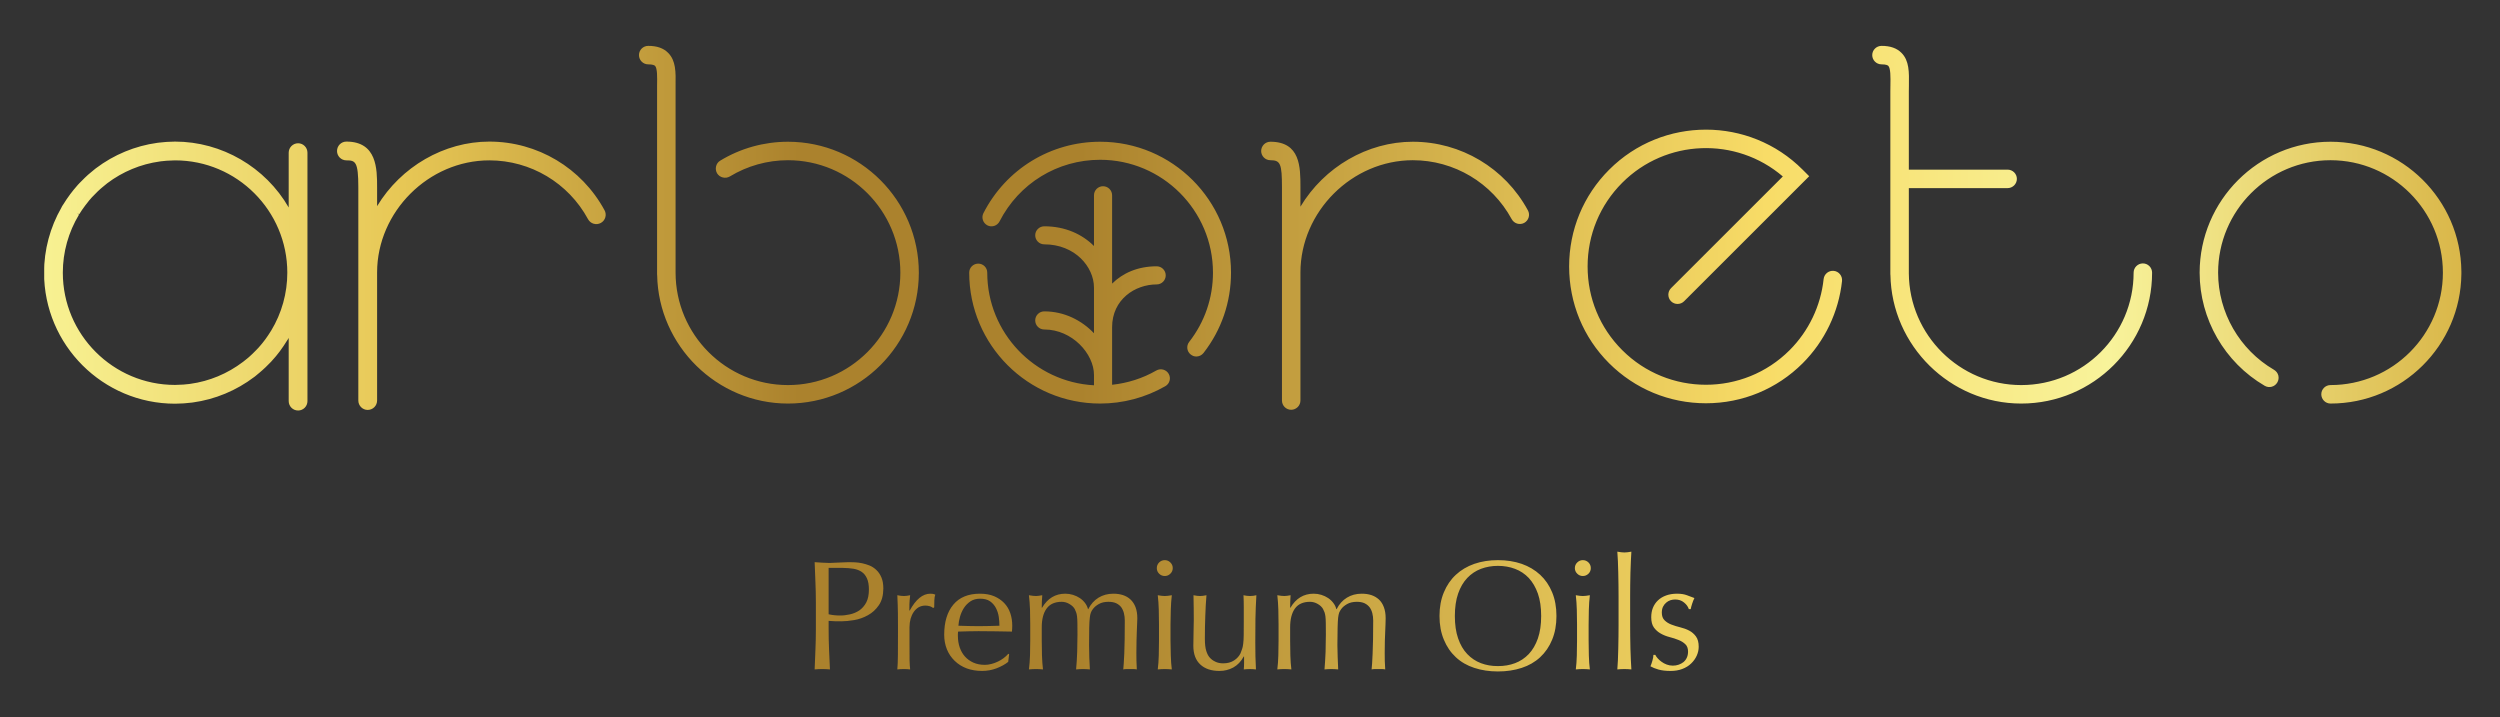 <svg version="1.2" xmlns="http://www.w3.org/2000/svg" viewBox="0 0 345 99" width="345" height="99">
	<rect x="0" y="0" width="345" height="99" fill="#333333" stroke="none"/>
	<title>Logo</title>
	<defs>
		<clipPath clipPathUnits="userSpaceOnUse" id="cp1">
			<path d="m161.71 82.14q-0.11 0.93-0.14 2-0.03 1.06-0.04 2.03v2.24q0.01 0.97 0.04 2.04 0.03 1.07 0.14 1.93-0.5-0.05-0.97-0.05-0.48 0-0.97 0.05 0.11-0.86 0.14-1.93 0.03-1.07 0.03-2.04v-2.24q0-0.97-0.03-2.03-0.03-1.07-0.14-2 0.6 0.11 0.97 0.11 0.36 0 0.97-0.11zm11.67 0q-0.1 1.68-0.13 3.25-0.02 1.56-0.02 3.3 0 0.97 0.02 1.9 0.03 0.93 0.07 1.79-0.43-0.05-0.84-0.05-0.41 0-0.84 0.05 0.02-0.2 0.03-0.41 0.01-0.22 0.01-0.45v-0.93h-0.04q-0.56 1.03-1.44 1.52-0.89 0.48-1.92 0.48-1.68 0-2.64-0.89-0.96-0.89-0.96-2.58 0-1.14 0.03-1.95 0.03-0.8 0.03-1.6 0-0.75-0.01-1.64-0.01-0.88-0.03-1.79 0.54 0.11 0.91 0.11 0.34 0 0.88-0.11-0.11 1.3-0.16 2.84-0.06 1.54-0.06 3.15 0 1.12 0.2 1.72 0.19 0.59 0.47 0.89 0.3 0.35 0.77 0.57 0.46 0.23 1.08 0.23 0.91 0 1.51-0.4 0.61-0.4 0.89-0.98 0.15-0.37 0.23-0.63 0.09-0.25 0.14-0.69 0.06-0.43 0.07-1.16 0.01-0.73 0.01-2v-1.81q0-0.48-0.01-0.91-0.01-0.43-0.03-0.82 0.23 0.05 0.45 0.08 0.21 0.03 0.45 0.03 0.24 0 0.45-0.03 0.22-0.03 0.43-0.08zm46.02 0q-0.11 0.93-0.14 2-0.03 1.06-0.03 2.03v2.24q0 0.97 0.03 2.04 0.03 1.07 0.14 1.93-0.5-0.05-0.97-0.05-0.47 0-0.97 0.05 0.11-0.86 0.14-1.93 0.03-1.07 0.03-2.04v-2.24q0-0.97-0.03-2.03-0.03-1.07-0.14-2 0.6 0.11 0.97 0.11 0.37 0 0.97-0.11zm-91.02-0.21q0.19 0 0.33 0.02 0.14 0.02 0.36 0.11-0.11 0.26-0.13 0.78-0.02 0.53-0.02 0.96l-0.15 0.11q-0.11-0.13-0.42-0.24-0.32-0.1-0.64-0.1-0.51 0-0.93 0.23-0.4 0.24-0.68 0.64-0.28 0.4-0.44 0.95-0.15 0.55-0.15 1.17v2.37q0 1.44 0.01 2.21 0.02 0.77 0.08 1.24-0.43-0.05-0.86-0.05-0.48 0-0.91 0.05 0.07-0.73 0.08-2 0.01-1.26 0.01-3.09v-0.69q0-0.84-0.01-1.94-0.01-1.09-0.08-2.52 0.24 0.05 0.46 0.08 0.21 0.03 0.45 0.03 0.19 0 0.41-0.03 0.21-0.03 0.45-0.08-0.09 0.78-0.1 1.23-0.01 0.46-0.01 0.86l0.05 0.03q1.27-2.33 2.84-2.33zm6.85 0q1.14 0 1.97 0.35 0.83 0.36 1.39 0.95 0.56 0.59 0.83 1.39 0.27 0.8 0.27 1.7 0 0.22-0.01 0.42-0.01 0.21-0.03 0.42-1.17-0.02-2.31-0.04-1.14-0.02-2.3-0.02-0.71 0-1.42 0.02-0.7 0.02-1.41 0.04-0.02 0.11-0.02 0.33v0.28q0 0.84 0.25 1.57 0.25 0.73 0.72 1.26 0.48 0.53 1.16 0.84 0.69 0.31 1.6 0.31 0.43 0 0.88-0.12 0.45-0.11 0.89-0.32 0.43-0.2 0.8-0.48 0.38-0.28 0.66-0.61l0.11 0.07-0.13 1.05q-0.65 0.52-1.61 0.89-0.95 0.36-1.99 0.36-1.16 0-2.12-0.35-0.96-0.36-1.66-1.04-0.7-0.67-1.08-1.6-0.37-0.93-0.37-2 0-2.65 1.26-4.16 1.26-1.51 3.67-1.51zm-0.17 4.48q0.71 0 1.44-0.02 0.73-0.02 1.42-0.04 0-0.59-0.09-1.23-0.1-0.65-0.39-1.21-0.29-0.56-0.81-0.93-0.52-0.36-1.36-0.36-0.79 0-1.34 0.36-0.55 0.37-0.91 0.92-0.35 0.55-0.54 1.21-0.18 0.65-0.22 1.24 0.66 0.02 1.39 0.04 0.72 0.02 1.41 0.02zm18.59-4.48q0.71 0 1.31 0.19 0.61 0.2 1.05 0.61 0.44 0.41 0.69 1.05 0.25 0.65 0.25 1.55 0 0.37-0.03 0.8-0.02 0.43-0.04 1-0.02 0.57-0.04 1.29-0.02 0.73-0.02 1.67 0 0.59 0.01 1.12 0.01 0.54 0.05 1.17-0.24-0.05-0.47-0.05h-0.93q-0.24 0-0.47 0.05 0.06-0.54 0.14-2.18 0.07-1.64 0.07-4.57 0-0.53-0.12-1.01-0.12-0.47-0.37-0.82-0.26-0.34-0.69-0.55-0.43-0.2-1.08-0.2-0.78 0-1.31 0.3-0.54 0.3-0.84 0.71-0.18 0.24-0.27 0.48-0.1 0.23-0.15 0.72-0.06 0.48-0.08 1.35-0.02 0.88-0.02 2.41 0 0.92 0.03 1.69 0.03 0.76 0.08 1.67-0.5-0.05-0.95-0.05-0.45 0-0.95 0.05 0.11-1.19 0.15-2.42 0.04-1.22 0.04-2.41 0-1.01-0.01-1.58-0.01-0.57-0.05-0.91-0.04-0.33-0.12-0.55-0.07-0.21-0.2-0.47-0.24-0.41-0.75-0.7-0.5-0.29-1.04-0.29-1.42 0-2.09 0.93-0.67 0.92-0.67 2.6v1.83q0 0.97 0.03 2.04 0.04 1.07 0.14 1.93-0.49-0.05-0.97-0.05-0.47 0-0.97 0.05 0.11-0.86 0.15-1.93 0.03-1.07 0.03-2.04v-2.24q0-0.97-0.03-2.03-0.04-1.07-0.15-2 0.61 0.11 0.97 0.11 0.18 0 0.38-0.03 0.21-0.03 0.49-0.08-0.07 0.87-0.07 1.73h0.04q1.15-1.94 3.21-1.94 0.54 0 1.06 0.16 0.52 0.16 0.94 0.44 0.42 0.28 0.72 0.68 0.3 0.4 0.41 0.85h0.04q0.52-1.03 1.41-1.58 0.9-0.55 2.06-0.55zm34.28 0q0.71 0 1.31 0.19 0.6 0.2 1.05 0.61 0.44 0.41 0.68 1.05 0.25 0.65 0.25 1.55 0 0.37-0.02 0.8-0.02 0.43-0.04 1-0.02 0.57-0.05 1.29-0.02 0.73-0.02 1.67 0 0.59 0.01 1.12 0.01 0.54 0.06 1.17-0.24-0.05-0.48-0.05h-0.92q-0.24 0-0.48 0.05 0.07-0.54 0.14-2.18 0.08-1.64 0.08-4.57 0-0.53-0.12-1.01-0.12-0.47-0.38-0.82-0.26-0.34-0.69-0.55-0.43-0.2-1.07-0.2-0.78 0-1.32 0.3-0.54 0.3-0.84 0.71-0.17 0.24-0.27 0.48-0.09 0.23-0.15 0.72-0.05 0.48-0.07 1.35-0.03 0.88-0.03 2.41 0.01 0.92 0.04 1.69 0.03 0.76 0.07 1.67-0.49-0.05-0.94-0.05-0.46 0-0.95 0.05 0.1-1.19 0.15-2.42 0.04-1.22 0.04-2.41 0-1.01-0.01-1.58-0.01-0.57-0.05-0.91-0.05-0.33-0.12-0.55-0.08-0.21-0.21-0.47-0.23-0.41-0.74-0.7-0.51-0.29-1.05-0.29-1.42 0-2.09 0.93-0.66 0.92-0.66 2.6v1.83q0 0.97 0.03 2.04 0.03 1.07 0.14 1.93-0.5-0.05-0.97-0.05-0.47 0-0.97 0.05 0.11-0.86 0.14-1.93 0.03-1.07 0.03-2.04v-2.24q0-0.97-0.03-2.03-0.03-1.07-0.14-2 0.6 0.11 0.97 0.11 0.17 0 0.38-0.03 0.2-0.03 0.48-0.08-0.06 0.87-0.06 1.73h0.04q1.14-1.94 3.21-1.94 0.54 0 1.06 0.16 0.51 0.16 0.93 0.44 0.42 0.28 0.72 0.68 0.31 0.4 0.41 0.85h0.05q0.51-1.03 1.41-1.58 0.89-0.55 2.06-0.55zm43.51 0q0.8 0 1.35 0.21 0.55 0.22 1.04 0.39-0.17 0.33-0.32 0.8-0.15 0.47-0.19 0.73h-0.26q-0.17-0.52-0.67-0.92-0.49-0.41-1.23-0.41-0.32 0-0.64 0.1-0.33 0.11-0.58 0.33-0.26 0.21-0.44 0.56-0.17 0.34-0.17 0.82 0 0.69 0.38 1.06 0.38 0.38 0.94 0.59 0.56 0.22 1.22 0.38 0.67 0.16 1.23 0.45 0.56 0.29 0.94 0.81 0.38 0.52 0.38 1.42 0 0.63-0.27 1.23-0.27 0.6-0.78 1.09-0.5 0.48-1.22 0.75-0.71 0.27-1.61 0.27-0.99 0-1.66-0.19-0.67-0.19-1.12-0.45 0.13-0.28 0.27-0.77 0.14-0.48 0.14-0.81h0.26q0.1 0.22 0.33 0.48 0.23 0.26 0.54 0.48 0.31 0.23 0.71 0.38 0.4 0.15 0.85 0.15 0.41 0 0.79-0.13 0.37-0.13 0.67-0.36 0.29-0.24 0.46-0.61 0.17-0.36 0.17-0.84 0-0.67-0.38-1.02-0.37-0.36-0.93-0.58-0.56-0.23-1.23-0.4-0.67-0.17-1.23-0.49-0.56-0.31-0.94-0.83-0.37-0.51-0.37-1.42 0-0.71 0.23-1.3 0.24-0.59 0.69-1.02 0.46-0.44 1.12-0.68 0.67-0.25 1.53-0.25zm-114.26-4.35q0.32 0 0.79 0.02 0.48 0.02 1.01 0.13 0.52 0.11 1.04 0.32 0.52 0.22 0.94 0.63 0.42 0.4 0.68 1.02 0.26 0.61 0.26 1.52-0.01 1.42-0.62 2.3-0.61 0.89-1.51 1.38-0.89 0.5-1.89 0.67-1.01 0.17-1.78 0.17-0.5 0-0.91-0.01-0.4-0.01-0.84-0.05v1.18q0 1.42 0.06 2.8 0.05 1.38 0.12 2.72-0.5-0.05-1.06-0.05-0.56 0-1.05 0.05 0.06-1.34 0.11-2.72 0.06-1.38 0.06-2.8v-3.7q0-1.43-0.06-2.79-0.05-1.37-0.11-2.79 0.51 0.04 1.04 0.07 0.53 0.04 1.05 0.04 0.25 0 0.62-0.03 0.37-0.02 0.74-0.03 0.38-0.01 0.73-0.03 0.34-0.02 0.58-0.02zm-1.3 7.36q0.67 0.01 1.38-0.15 0.71-0.15 1.31-0.54 0.59-0.4 0.97-1.1 0.37-0.7 0.37-1.8 0-0.93-0.26-1.51-0.25-0.58-0.72-0.91-0.46-0.32-1.13-0.44-0.67-0.11-1.51-0.12h-1.94v6.4q0.74 0.17 1.53 0.17zm44.86-7.64q0.45 0 0.77 0.32 0.33 0.32 0.33 0.78 0 0.45-0.33 0.77-0.32 0.32-0.77 0.32-0.46 0-0.78-0.32-0.32-0.32-0.32-0.77 0-0.46 0.32-0.78 0.32-0.32 0.78-0.32zm45.97 0q1.79 0 3.28 0.51 1.48 0.52 2.55 1.51 1.07 0.99 1.66 2.43 0.59 1.43 0.59 3.26 0 1.83-0.59 3.26-0.59 1.44-1.66 2.43-1.07 0.99-2.55 1.47-1.49 0.49-3.28 0.49-1.77 0-3.25-0.49-1.49-0.48-2.55-1.47-1.07-0.99-1.66-2.43-0.6-1.43-0.6-3.26 0-1.83 0.6-3.26 0.59-1.44 1.66-2.43 1.06-0.99 2.55-1.51 1.48-0.51 3.25-0.51zm0 14.62q1.27 0.01 2.36-0.4 1.09-0.41 1.9-1.26 0.8-0.85 1.26-2.16 0.45-1.3 0.45-3.09 0-1.79-0.45-3.09-0.46-1.3-1.26-2.16-0.81-0.85-1.9-1.26-1.09-0.41-2.36-0.41-1.25 0-2.34 0.41-1.08 0.41-1.89 1.26-0.81 0.86-1.26 2.16-0.45 1.3-0.45 3.09 0 1.79 0.45 3.09 0.45 1.31 1.26 2.16 0.81 0.85 1.89 1.26 1.09 0.41 2.34 0.4zm11.72-14.62q0.45 0 0.78 0.32 0.32 0.32 0.32 0.78 0 0.45-0.32 0.77-0.33 0.32-0.78 0.32-0.45 0-0.77-0.32-0.33-0.32-0.33-0.77 0-0.46 0.33-0.78 0.32-0.32 0.77-0.32zm6.7-1.17q-0.04 0.54-0.07 1.31-0.04 0.76-0.06 1.6-0.02 0.84-0.03 1.7-0.01 0.87-0.01 1.6v3.9q0 0.73 0.01 1.59 0.01 0.86 0.03 1.7 0.02 0.84 0.06 1.6 0.03 0.75 0.07 1.25-0.49-0.05-0.97-0.05-0.47 0-0.97 0.05 0.04-0.5 0.08-1.25 0.03-0.76 0.05-1.6 0.02-0.84 0.03-1.7 0.01-0.86 0.01-1.59v-3.9q0-0.73-0.01-1.6-0.01-0.86-0.03-1.7-0.02-0.84-0.05-1.6-0.04-0.77-0.08-1.31 0.61 0.11 0.97 0.11 0.37 0 0.97-0.11zm-72.91-50.43c0.69 0 1.25 0.56 1.25 1.25v12.19c1.45-1.44 3.52-2.39 6.15-2.39 0.69 0 1.25 0.56 1.25 1.25 0 0.69-0.56 1.25-1.25 1.25-2.98 0-6.15 2.07-6.15 5.91v7.94c2.15-0.23 4.23-0.89 6.1-1.97 0.6-0.34 1.36-0.14 1.71 0.46 0.34 0.59 0.14 1.36-0.46 1.7-2.73 1.57-5.84 2.4-9 2.4-9.97 0-18.07-8.1-18.07-18.07 0-0.69 0.56-1.24 1.25-1.24 0.68 0 1.24 0.55 1.24 1.24 0 8.31 6.54 15.11 14.73 15.55v-1.43c0-2.9-2.99-6.27-6.86-6.27-0.69 0-1.25-0.56-1.25-1.25 0-0.69 0.56-1.25 1.25-1.25 2.77 0 5.18 1.25 6.86 3.02v-6.29c0-2.87-2.62-5.98-6.86-5.98-0.69 0-1.25-0.56-1.25-1.25 0-0.68 0.56-1.24 1.25-1.24 2.9 0 5.24 1.1 6.86 2.72v-7c0-0.69 0.56-1.25 1.25-1.25zm42.75-6.14c6.63 0 12.72 3.63 15.88 9.47 0.34 0.61 0.11 1.39-0.51 1.73-0.62 0.33-1.39 0.1-1.73-0.52-2.72-5.01-7.94-8.13-13.64-8.13-8.39 0-15.49 7.09-15.51 15.47v17.69c0 0.71-0.58 1.28-1.28 1.28-0.7 0-1.27-0.57-1.27-1.28v-29.41c0-3.26-0.21-3.75-1.6-3.75-0.7 0-1.27-0.57-1.27-1.27 0-0.7 0.57-1.28 1.27-1.28 4.15 0 4.15 3.5 4.15 6.3v2.66c3.28-5.47 9.25-8.96 15.51-8.96zm126.64 0c9.91 0 17.97 8.01 18.06 17.89v0.35c-0.09 9.88-8.15 17.89-18.06 17.89-0.7 0-1.27-0.58-1.27-1.28 0-0.7 0.57-1.27 1.27-1.27 8.56 0 15.51-6.96 15.51-15.51 0-8.56-6.95-15.52-15.51-15.52-8.55 0-15.51 6.96-15.51 15.52 0 5.49 2.96 10.63 7.71 13.4 0.3 0.18 0.51 0.45 0.6 0.78q0.12 0.51-0.14 0.97c-0.17 0.29-0.44 0.5-0.77 0.59-0.33 0.09-0.68 0.04-0.97-0.13-5.54-3.23-8.98-9.21-8.98-15.61 0-9.96 8.11-18.07 18.06-18.07zm-169.79 0c9.96 0 18.06 8.1 18.06 18.06 0 4.07-1.31 7.9-3.8 11.1-0.25 0.31-0.62 0.48-0.99 0.48q-0.41 0-0.76-0.27c-0.55-0.42-0.65-1.2-0.22-1.75 2.14-2.75 3.28-6.06 3.28-9.56 0-8.58-6.99-15.57-15.57-15.57-5.89 0-11.2 3.26-13.88 8.5-0.32 0.62-1.07 0.86-1.68 0.55-0.61-0.32-0.86-1.07-0.55-1.68 3.11-6.08 9.28-9.86 16.11-9.86zm-127.66-0.02c6.45 0 12.48 3.53 15.68 9.09v-7.56c0-0.71 0.58-1.3 1.3-1.3 0.71 0 1.29 0.59 1.29 1.3v34.28c0 0.72-0.58 1.3-1.29 1.3-0.72 0-1.3-0.58-1.3-1.3v-8.73q-0.01 0.04-0.05 0.1-0.04 0.07-0.09 0.15l-0.15 0.23q-0.4 0.65-0.85 1.26l-0.07 0.1q-0.22 0.28-0.44 0.56-0.1 0.12-0.19 0.23-0.22 0.26-0.45 0.51-0.07 0.09-0.15 0.17l-0.09 0.09q-0.34 0.35-0.68 0.68-0.23 0.22-0.47 0.43-0.14 0.13-0.29 0.25-0.32 0.28-0.66 0.55l-0.12 0.09c-2.48 1.88-5.41 3.1-8.48 3.52l-0.17 0.02q-0.46 0.06-0.92 0.09l-0.25 0.02q-0.61 0.04-1.11 0.04c-9.97 0-18.08-8.11-18.08-18.08 0-3.15 0.83-6.26 2.4-8.99q0.01-0.05 0.05-0.11 0.04-0.08 0.09-0.15l0.14-0.21q0.41-0.67 0.88-1.3l0.05-0.07q0.22-0.3 0.45-0.58l0.17-0.2q0.23-0.28 0.46-0.54 0.05-0.05 0.1-0.1l0.06-0.07q0.39-0.41 0.78-0.78 0.22-0.21 0.44-0.41 0.15-0.13 0.31-0.26 0.31-0.27 0.64-0.53l0.14-0.11c2.47-1.87 5.41-3.09 8.48-3.51l0.16-0.02q0.46-0.06 0.92-0.09l0.26-0.02q0.61-0.04 1.1-0.04zm-13.22 10.02l-0.29-0.11 0.26 0.16c-1.46 2.41-2.24 5.18-2.24 8.02 0 8.54 6.95 15.49 15.49 15.49q0.43 0 0.95-0.04l0.22-0.01q0.39-0.03 0.79-0.08l0.14-0.02c2.63-0.36 5.14-1.41 7.26-3.02l0.09-0.07q0.3-0.23 0.59-0.47 0.12-0.11 0.24-0.21 0.21-0.19 0.41-0.38 0.28-0.26 0.55-0.55l0.07-0.08q0.09-0.08 0.17-0.17 0.19-0.22 0.38-0.44l0.16-0.19q0.19-0.24 0.38-0.49l0.06-0.08q0.39-0.53 0.74-1.1l0.06-0.09c1.46-2.41 2.23-5.18 2.23-8 0-8.55-6.95-15.5-15.49-15.5q-0.43 0-0.94 0.04l-0.22 0.01q-0.4 0.03-0.79 0.08l-0.14 0.02c-2.63 0.36-5.14 1.4-7.27 3.01l-0.11 0.09q-0.28 0.22-0.56 0.46-0.13 0.1-0.26 0.22-0.19 0.17-0.38 0.35-0.36 0.35-0.68 0.69l-0.12 0.12q-0.2 0.23-0.4 0.46l-0.13 0.17q-0.21 0.25-0.4 0.51-0.46 0.61-0.82 1.2zm56.59-10.02c6.64 0 12.73 3.63 15.9 9.48 0.34 0.62 0.11 1.41-0.52 1.75-0.63 0.34-1.42 0.11-1.76-0.52-2.71-5.01-7.93-8.12-13.62-8.12-8.38 0-15.47 7.08-15.49 15.45v17.69c0 0.72-0.58 1.3-1.3 1.3-0.71 0-1.29-0.58-1.29-1.3v-29.41c0-3.56-0.4-3.73-1.65-3.73-0.71 0-1.29-0.58-1.29-1.29 0-0.72 0.58-1.3 1.29-1.3 4.24 0 4.24 3.8 4.24 6.32v2.59c3.29-5.45 9.25-8.91 15.49-8.91zm167.89-1.65c4.83 0 9.67 1.84 13.35 5.53l0.9 0.9-17.26 17.25c-0.5 0.5-1.31 0.5-1.81 0-0.49-0.5-0.49-1.31 0-1.8l15.43-15.42c-6.45-5.52-16.13-5.17-22.16 0.87-3.08 3.08-4.78 7.18-4.78 11.55 0 4.37 1.69 8.46 4.77 11.54 6.37 6.38 16.74 6.38 23.11 0.01 2.63-2.63 4.3-6.12 4.69-9.81 0.04-0.34 0.2-0.64 0.47-0.86 0.27-0.21 0.6-0.31 0.94-0.27 0.69 0.07 1.2 0.7 1.13 1.4-0.46 4.27-2.38 8.3-5.43 11.35-3.56 3.55-8.3 5.52-13.35 5.52-5.05 0-9.8-1.97-13.37-5.53-3.56-3.56-5.51-8.3-5.51-13.35 0-5.05 1.96-9.79 5.52-13.35 3.69-3.69 8.52-5.53 13.36-5.53zm-143.21-10.59c1.07 1.08 1.05 2.65 1.02 4.47v0.07q0 0.38 0 0.79v24.98c0 8.57 6.96 15.53 15.51 15.53 8.55 0 15.51-6.96 15.51-15.51 0-8.56-6.96-15.52-15.51-15.52-2.84 0-5.61 0.78-8.02 2.24q-0.46 0.26-0.97 0.14c-0.33-0.08-0.61-0.28-0.79-0.57-0.17-0.29-0.22-0.64-0.14-0.97 0.08-0.33 0.28-0.61 0.57-0.78 2.81-1.71 6.05-2.61 9.35-2.61 9.96 0 18.06 8.11 18.06 18.07 0 9.95-8.1 18.06-18.06 18.06-9.77 0-17.87-7.95-18.05-17.72q-0.01-0.05-0.01-0.1v-25.24q0-0.45 0-0.88c0.02-1.1 0.04-2.33-0.28-2.66-0.08-0.08-0.31-0.21-0.95-0.21-0.7 0-1.27-0.57-1.27-1.28 0-0.7 0.57-1.27 1.27-1.27q1.81-0.01 2.76 0.97zm170.2 0c1.07 1.08 1.05 2.65 1.02 4.47v0.07q-0.01 0.38-0.01 0.79v10.78h13.63c0.7 0 1.28 0.57 1.28 1.27 0 0.71-0.58 1.28-1.28 1.28h-13.63v11.77c0.06 8.5 7.02 15.41 15.51 15.41 8.56 0 15.51-6.96 15.51-15.51 0-0.71 0.58-1.28 1.28-1.28 0.7 0 1.27 0.57 1.27 1.28 0 9.95-8.1 18.06-18.06 18.06-9.79 0-17.89-7.97-18.05-17.77q-0.01-0.01-0.01-0.05v-25.24q0-0.45 0.01-0.88c0.02-1.1 0.03-2.33-0.29-2.66-0.08-0.08-0.3-0.21-0.94-0.21-0.7 0-1.28-0.57-1.28-1.28 0-0.7 0.58-1.27 1.28-1.27q1.8-0.01 2.76 0.97z"/>
		</clipPath>
		<linearGradient id="g1" x2="1" gradientUnits="userSpaceOnUse" gradientTransform="matrix(333.595,0,0,86.329,6.079,92.658)">
			<stop offset="0" stop-color="#f8f293"/>
			<stop offset=".15" stop-color="#e7c755"/>
			<stop offset=".313" stop-color="#ab822d"/>
			<stop offset=".429" stop-color="#ab822d"/>
			<stop offset=".712" stop-color="#f8dc67"/>
			<stop offset=".853" stop-color="#f8f39b"/>
			<stop offset="1" stop-color="#d9b648"/>
		</linearGradient>
		<clipPath clipPathUnits="userSpaceOnUse" id="cp2">
			<path d="m161.71 315.51q-0.11 0.93-0.14 2-0.03 1.06-0.04 2.03v2.24q0.01 0.97 0.04 2.04 0.03 1.06 0.14 1.93-0.5-0.05-0.97-0.05-0.48 0-0.97 0.05 0.11-0.87 0.14-1.93 0.03-1.07 0.03-2.04v-2.24q0-0.97-0.03-2.03-0.03-1.07-0.14-2 0.6 0.11 0.97 0.11 0.36 0 0.97-0.11zm11.67 0q-0.1 1.68-0.13 3.25-0.02 1.56-0.02 3.3 0 0.97 0.02 1.9 0.03 0.92 0.07 1.79-0.43-0.05-0.84-0.05-0.41 0-0.84 0.05 0.02-0.2 0.03-0.41 0.01-0.22 0.01-0.46v-0.92h-0.04q-0.56 1.03-1.44 1.52-0.89 0.48-1.92 0.48-1.68 0-2.64-0.89-0.96-0.9-0.96-2.58 0-1.14 0.03-1.95 0.03-0.81 0.03-1.6 0-0.76-0.01-1.64-0.01-0.88-0.03-1.79 0.54 0.11 0.91 0.11 0.34 0 0.88-0.11-0.11 1.3-0.16 2.84-0.06 1.54-0.06 3.15 0 1.12 0.2 1.71 0.19 0.6 0.47 0.9 0.3 0.34 0.77 0.57 0.46 0.23 1.08 0.23 0.91 0 1.51-0.4 0.61-0.4 0.89-0.98 0.15-0.37 0.23-0.63 0.09-0.26 0.14-0.69 0.06-0.43 0.07-1.16 0.01-0.73 0.01-2v-1.81q0-0.48-0.01-0.91-0.01-0.43-0.03-0.82 0.23 0.05 0.45 0.08 0.21 0.03 0.45 0.03 0.24 0 0.45-0.03 0.22-0.03 0.43-0.08zm46.02 0q-0.11 0.93-0.14 2-0.03 1.06-0.03 2.03v2.24q0 0.97 0.03 2.04 0.03 1.06 0.14 1.93-0.5-0.05-0.97-0.05-0.47 0-0.97 0.05 0.11-0.87 0.14-1.93 0.03-1.07 0.03-2.04v-2.24q0-0.97-0.03-2.03-0.03-1.07-0.14-2 0.6 0.11 0.97 0.11 0.37 0 0.97-0.11zm-91.02-0.21q0.19 0 0.33 0.02 0.14 0.02 0.36 0.11-0.11 0.26-0.13 0.78-0.02 0.53-0.02 0.96l-0.15 0.11q-0.11-0.13-0.42-0.24-0.32-0.11-0.64-0.11-0.51 0-0.93 0.24-0.4 0.24-0.68 0.64-0.28 0.4-0.44 0.95-0.15 0.54-0.15 1.17v2.37q0 1.44 0.01 2.21 0.02 0.76 0.08 1.24-0.43-0.05-0.86-0.05-0.48 0-0.91 0.05 0.07-0.74 0.08-2 0.01-1.26 0.01-3.09v-0.69q0-0.84-0.01-1.94-0.01-1.09-0.08-2.52 0.24 0.05 0.46 0.08 0.21 0.03 0.45 0.03 0.19 0 0.41-0.03 0.21-0.03 0.45-0.08-0.09 0.78-0.1 1.23-0.01 0.45-0.01 0.86l0.05 0.02q1.27-2.32 2.84-2.32zm6.85 0q1.14 0 1.97 0.35 0.83 0.36 1.39 0.95 0.56 0.59 0.83 1.39 0.27 0.8 0.27 1.7 0 0.22-0.01 0.42-0.01 0.21-0.03 0.42-1.17-0.02-2.31-0.04-1.14-0.02-2.3-0.02-0.71 0-1.42 0.02-0.7 0.02-1.41 0.04-0.02 0.11-0.02 0.33v0.28q0 0.84 0.25 1.57 0.25 0.73 0.72 1.26 0.48 0.53 1.16 0.84 0.69 0.31 1.6 0.31 0.43 0 0.88-0.12 0.45-0.12 0.89-0.32 0.43-0.2 0.8-0.48 0.38-0.29 0.66-0.61l0.11 0.07-0.13 1.05q-0.65 0.52-1.61 0.89-0.95 0.36-1.99 0.36-1.16 0-2.12-0.35-0.96-0.36-1.66-1.04-0.7-0.68-1.08-1.6-0.37-0.93-0.37-2.01 0-2.65 1.26-4.15 1.26-1.51 3.67-1.51zm-0.17 4.48q0.71 0 1.44-0.02 0.73-0.02 1.42-0.05 0-0.58-0.09-1.22-0.1-0.65-0.39-1.21-0.29-0.56-0.81-0.93-0.52-0.36-1.36-0.36-0.79 0-1.34 0.36-0.55 0.37-0.91 0.92-0.35 0.55-0.54 1.21-0.18 0.65-0.22 1.23 0.66 0.03 1.39 0.05 0.72 0.02 1.41 0.02zm18.59-4.48q0.71 0 1.31 0.19 0.61 0.2 1.05 0.6 0.44 0.41 0.69 1.06 0.25 0.65 0.25 1.55 0 0.37-0.03 0.8-0.02 0.43-0.04 1-0.02 0.57-0.04 1.29-0.02 0.73-0.02 1.67 0 0.58 0.01 1.12 0.01 0.54 0.05 1.17-0.24-0.05-0.47-0.05h-0.93q-0.24 0-0.47 0.05 0.06-0.54 0.14-2.18 0.07-1.64 0.07-4.57 0-0.53-0.12-1.01-0.12-0.47-0.37-0.82-0.26-0.34-0.69-0.55-0.43-0.2-1.08-0.2-0.78 0-1.31 0.3-0.54 0.3-0.84 0.71-0.18 0.24-0.27 0.47-0.1 0.24-0.15 0.73-0.06 0.48-0.08 1.35-0.02 0.88-0.02 2.41 0 0.92 0.03 1.69 0.03 0.76 0.08 1.67-0.5-0.05-0.95-0.05-0.45 0-0.95 0.05 0.11-1.19 0.15-2.42 0.04-1.23 0.04-2.41 0-1.01-0.01-1.58-0.01-0.57-0.05-0.91-0.04-0.33-0.12-0.55-0.07-0.21-0.2-0.47-0.24-0.41-0.75-0.7-0.5-0.29-1.04-0.29-1.42 0-2.09 0.92-0.67 0.93-0.67 2.61v1.83q0 0.97 0.03 2.04 0.04 1.06 0.14 1.93-0.49-0.05-0.97-0.05-0.47 0-0.97 0.05 0.11-0.87 0.15-1.93 0.03-1.07 0.03-2.04v-2.24q0-0.97-0.03-2.03-0.04-1.07-0.15-2 0.61 0.11 0.97 0.11 0.18 0 0.38-0.03 0.21-0.03 0.49-0.08-0.07 0.86-0.07 1.73h0.04q1.15-1.94 3.21-1.94 0.54 0 1.06 0.16 0.52 0.16 0.94 0.44 0.42 0.28 0.72 0.68 0.3 0.4 0.41 0.85h0.04q0.52-1.03 1.41-1.58 0.9-0.55 2.06-0.55zm34.28 0q0.71 0 1.31 0.19 0.6 0.2 1.05 0.6 0.44 0.41 0.68 1.06 0.25 0.65 0.25 1.55 0 0.37-0.02 0.8-0.02 0.43-0.04 1-0.02 0.57-0.05 1.29-0.02 0.73-0.02 1.67 0 0.58 0.01 1.12 0.01 0.54 0.06 1.17-0.24-0.05-0.48-0.05h-0.92q-0.24 0-0.48 0.05 0.07-0.54 0.14-2.18 0.08-1.64 0.08-4.57 0-0.53-0.12-1.01-0.12-0.47-0.38-0.82-0.26-0.34-0.69-0.55-0.43-0.2-1.07-0.2-0.78 0-1.32 0.3-0.54 0.3-0.84 0.71-0.17 0.24-0.27 0.47-0.09 0.24-0.15 0.73-0.05 0.48-0.07 1.35-0.03 0.88-0.03 2.41 0.01 0.92 0.04 1.69 0.03 0.76 0.07 1.67-0.49-0.05-0.94-0.05-0.46 0-0.95 0.05 0.1-1.19 0.15-2.42 0.04-1.23 0.04-2.41 0-1.01-0.01-1.58-0.01-0.57-0.05-0.91-0.05-0.33-0.12-0.55-0.08-0.21-0.21-0.47-0.23-0.41-0.74-0.7-0.51-0.29-1.05-0.29-1.42 0-2.09 0.92-0.66 0.93-0.66 2.61v1.83q0 0.97 0.03 2.04 0.03 1.06 0.14 1.93-0.5-0.05-0.97-0.05-0.47 0-0.97 0.05 0.11-0.87 0.14-1.93 0.03-1.07 0.03-2.04v-2.24q0-0.97-0.03-2.03-0.03-1.07-0.14-2 0.6 0.11 0.97 0.11 0.17 0 0.38-0.03 0.2-0.03 0.48-0.08-0.06 0.86-0.06 1.73h0.04q1.14-1.94 3.21-1.94 0.54 0 1.06 0.16 0.51 0.16 0.93 0.44 0.42 0.28 0.72 0.68 0.31 0.4 0.41 0.85h0.05q0.51-1.03 1.41-1.58 0.89-0.55 2.06-0.55zm43.51 0q0.8 0 1.35 0.21 0.55 0.22 1.04 0.39-0.17 0.32-0.32 0.8-0.15 0.47-0.19 0.73h-0.26q-0.17-0.52-0.67-0.93-0.49-0.41-1.23-0.41-0.32 0-0.64 0.11-0.33 0.11-0.58 0.33-0.26 0.21-0.44 0.56-0.17 0.34-0.17 0.81 0 0.69 0.38 1.07 0.38 0.38 0.94 0.59 0.56 0.22 1.22 0.38 0.67 0.16 1.23 0.45 0.56 0.29 0.94 0.81 0.38 0.52 0.38 1.42 0 0.63-0.27 1.23-0.27 0.6-0.78 1.09-0.5 0.48-1.22 0.75-0.71 0.27-1.61 0.27-0.99 0-1.66-0.19-0.67-0.2-1.12-0.45 0.13-0.28 0.27-0.77 0.14-0.48 0.14-0.81h0.26q0.1 0.22 0.33 0.48 0.23 0.26 0.54 0.48 0.31 0.23 0.71 0.38 0.4 0.15 0.85 0.15 0.41 0 0.79-0.13 0.37-0.13 0.67-0.37 0.29-0.23 0.46-0.6 0.17-0.37 0.17-0.84 0-0.67-0.38-1.02-0.37-0.36-0.93-0.58-0.56-0.23-1.23-0.4-0.67-0.18-1.23-0.49-0.56-0.31-0.94-0.83-0.37-0.51-0.37-1.42 0-0.71 0.23-1.3 0.24-0.6 0.69-1.03 0.46-0.43 1.12-0.67 0.67-0.25 1.53-0.25zm-114.26-4.35q0.32 0 0.79 0.02 0.48 0.02 1.01 0.13 0.52 0.1 1.04 0.32 0.52 0.22 0.94 0.62 0.42 0.41 0.68 1.03 0.26 0.61 0.26 1.52-0.01 1.42-0.62 2.3-0.61 0.88-1.51 1.38-0.89 0.5-1.89 0.67-1.01 0.17-1.78 0.17-0.5 0-0.91-0.01-0.4-0.01-0.84-0.05v1.18q0 1.42 0.06 2.8 0.05 1.38 0.12 2.72-0.5-0.05-1.06-0.05-0.56 0-1.05 0.05 0.06-1.34 0.11-2.72 0.06-1.38 0.06-2.8v-3.7q0-1.43-0.06-2.79-0.05-1.37-0.11-2.79 0.51 0.04 1.04 0.07 0.53 0.03 1.05 0.03 0.25 0 0.62-0.02 0.37-0.02 0.74-0.03 0.38-0.01 0.73-0.03 0.34-0.02 0.58-0.02zm-1.3 7.36q0.67 0 1.38-0.15 0.71-0.15 1.31-0.55 0.59-0.39 0.97-1.1 0.37-0.69 0.37-1.79 0-0.93-0.26-1.51-0.25-0.58-0.72-0.91-0.46-0.32-1.13-0.44-0.67-0.12-1.51-0.12h-1.94v6.4q0.74 0.17 1.53 0.17zm44.86-7.64q0.45 0 0.77 0.32 0.33 0.32 0.33 0.78 0 0.45-0.33 0.77-0.32 0.32-0.77 0.32-0.46 0-0.78-0.32-0.32-0.32-0.32-0.77 0-0.46 0.32-0.78 0.32-0.32 0.78-0.32zm45.97 0q1.79 0 3.28 0.51 1.48 0.52 2.55 1.51 1.07 0.99 1.66 2.42 0.59 1.44 0.59 3.27 0 1.83-0.59 3.26-0.59 1.43-1.66 2.43-1.07 0.99-2.55 1.47-1.49 0.49-3.28 0.49-1.77 0-3.25-0.49-1.49-0.48-2.55-1.47-1.07-1-1.66-2.43-0.6-1.43-0.6-3.26 0-1.83 0.6-3.27 0.59-1.43 1.66-2.42 1.06-0.99 2.55-1.51 1.48-0.51 3.25-0.51zm0 14.62q1.27 0 2.36-0.41 1.09-0.4 1.9-1.26 0.8-0.85 1.26-2.15 0.45-1.3 0.45-3.09 0-1.79-0.45-3.09-0.46-1.31-1.26-2.16-0.81-0.85-1.9-1.26-1.09-0.41-2.36-0.41-1.25 0-2.34 0.41-1.08 0.41-1.89 1.26-0.81 0.85-1.26 2.16-0.45 1.3-0.45 3.09 0 1.79 0.45 3.09 0.45 1.3 1.26 2.15 0.81 0.86 1.89 1.26 1.09 0.41 2.34 0.41zm11.72-14.62q0.45 0 0.78 0.32 0.32 0.32 0.32 0.78 0 0.45-0.32 0.77-0.33 0.32-0.78 0.32-0.45 0-0.77-0.32-0.33-0.32-0.33-0.77 0-0.46 0.33-0.78 0.32-0.32 0.77-0.32zm6.7-1.17q-0.04 0.54-0.07 1.31-0.04 0.76-0.06 1.6-0.02 0.84-0.03 1.7-0.01 0.87-0.01 1.6v3.9q0 0.73 0.01 1.59 0.01 0.86 0.03 1.7 0.02 0.84 0.06 1.6 0.03 0.75 0.07 1.25-0.49-0.05-0.97-0.05-0.47 0-0.97 0.05 0.04-0.5 0.08-1.25 0.03-0.76 0.05-1.6 0.02-0.84 0.03-1.7 0.01-0.86 0.01-1.59v-3.9q0-0.73-0.01-1.6-0.01-0.86-0.03-1.7-0.02-0.84-0.05-1.6-0.04-0.77-0.08-1.31 0.61 0.11 0.97 0.11 0.37 0 0.97-0.11zm-72.91-50.43c0.69 0 1.25 0.56 1.25 1.25v12.19c1.45-1.44 3.52-2.39 6.15-2.39 0.69 0 1.25 0.56 1.25 1.25 0 0.68-0.56 1.24-1.25 1.24-2.98 0-6.15 2.08-6.15 5.92v7.94c2.15-0.23 4.23-0.89 6.1-1.97 0.6-0.35 1.36-0.14 1.71 0.46 0.34 0.59 0.14 1.36-0.46 1.7-2.73 1.57-5.84 2.4-9 2.4-9.97 0-18.07-8.1-18.07-18.07 0-0.69 0.56-1.25 1.25-1.25 0.68 0 1.24 0.56 1.24 1.25 0 8.31 6.54 15.11 14.73 15.55v-1.43c0-2.9-2.99-6.27-6.86-6.27-0.69 0-1.25-0.56-1.25-1.25 0-0.69 0.56-1.25 1.25-1.25 2.77 0 5.18 1.25 6.86 3.02v-6.29c0-2.88-2.62-5.98-6.86-5.98-0.69 0-1.25-0.56-1.25-1.25 0-0.69 0.56-1.24 1.25-1.24 2.9 0 5.24 1.1 6.86 2.72v-7c0-0.69 0.56-1.25 1.25-1.25zm42.75-6.14c6.63 0 12.72 3.63 15.88 9.47 0.34 0.61 0.11 1.39-0.51 1.72-0.62 0.34-1.39 0.11-1.73-0.51-2.72-5.01-7.94-8.13-13.64-8.13-8.39 0-15.49 7.09-15.51 15.47v17.69c0 0.71-0.58 1.28-1.28 1.28-0.7 0-1.27-0.57-1.27-1.28v-29.41c0-3.26-0.21-3.75-1.6-3.75-0.7 0-1.27-0.57-1.27-1.27 0-0.71 0.57-1.28 1.27-1.28 4.15 0 4.15 3.49 4.15 6.3v2.66c3.28-5.47 9.25-8.96 15.51-8.96zm126.64 0c9.91 0 17.97 8.01 18.06 17.89v0.35c-0.09 9.88-8.15 17.88-18.06 17.88-0.7 0-1.27-0.57-1.27-1.27 0-0.7 0.57-1.28 1.27-1.28 8.56 0 15.51-6.95 15.51-15.51 0-8.55-6.95-15.51-15.51-15.51-8.55 0-15.51 6.96-15.51 15.51 0 5.5 2.96 10.64 7.71 13.41 0.3 0.18 0.51 0.45 0.6 0.78q0.12 0.51-0.14 0.97c-0.17 0.29-0.44 0.5-0.77 0.59-0.33 0.09-0.68 0.04-0.97-0.13-5.54-3.23-8.98-9.21-8.98-15.62 0-9.96 8.11-18.06 18.06-18.06zm-169.79-0.01c9.96 0 18.06 8.11 18.06 18.07 0 4.06-1.31 7.9-3.8 11.1-0.25 0.31-0.62 0.48-0.99 0.48q-0.41 0-0.76-0.27c-0.55-0.42-0.65-1.2-0.22-1.75 2.14-2.75 3.28-6.06 3.28-9.56 0-8.58-6.99-15.57-15.57-15.57-5.89 0-11.2 3.26-13.88 8.5-0.32 0.61-1.07 0.86-1.68 0.54-0.61-0.31-0.86-1.06-0.55-1.67 3.11-6.09 9.28-9.87 16.11-9.87zm-127.66-0.01c6.45 0 12.48 3.53 15.68 9.09v-7.56c0-0.72 0.58-1.3 1.3-1.3 0.71 0 1.29 0.58 1.29 1.3v34.28c0 0.72-0.58 1.3-1.29 1.3-0.72 0-1.3-0.58-1.3-1.3v-8.74q-0.01 0.05-0.05 0.11-0.04 0.07-0.09 0.15l-0.15 0.23q-0.4 0.65-0.85 1.26l-0.07 0.09q-0.22 0.29-0.44 0.57-0.1 0.11-0.19 0.23-0.22 0.26-0.45 0.51-0.07 0.09-0.15 0.17l-0.09 0.09q-0.34 0.35-0.68 0.68-0.23 0.22-0.47 0.43-0.14 0.13-0.29 0.25-0.32 0.28-0.66 0.55l-0.12 0.09c-2.48 1.88-5.41 3.1-8.48 3.52l-0.17 0.02q-0.46 0.05-0.92 0.09l-0.25 0.02q-0.61 0.04-1.11 0.04c-9.97 0-18.08-8.12-18.08-18.09 0-3.14 0.83-6.25 2.4-8.98q0.01-0.05 0.05-0.11 0.04-0.08 0.09-0.15l0.14-0.22q0.41-0.67 0.88-1.29l0.05-0.07q0.22-0.3 0.45-0.58l0.17-0.2q0.23-0.28 0.46-0.54 0.05-0.05 0.1-0.1l0.06-0.07q0.39-0.41 0.78-0.78 0.22-0.21 0.44-0.41 0.15-0.13 0.31-0.26 0.31-0.27 0.64-0.53l0.14-0.11c2.47-1.88 5.41-3.09 8.48-3.51l0.16-0.02q0.46-0.06 0.92-0.09l0.26-0.02q0.61-0.04 1.1-0.04zm-13.22 10.02l-0.29-0.12 0.26 0.17c-1.46 2.41-2.24 5.18-2.24 8.01 0 8.55 6.95 15.49 15.49 15.49q0.43 0 0.95-0.03l0.22-0.01q0.39-0.03 0.79-0.08l0.14-0.02c2.63-0.36 5.14-1.41 7.26-3.02l0.09-0.07q0.3-0.23 0.59-0.47 0.12-0.11 0.24-0.21 0.21-0.19 0.41-0.38 0.28-0.27 0.55-0.55l0.07-0.08q0.09-0.09 0.17-0.17 0.19-0.22 0.38-0.44l0.16-0.19q0.19-0.24 0.38-0.49l0.06-0.08q0.39-0.53 0.74-1.1l0.06-0.09c1.46-2.41 2.23-5.18 2.23-8.01 0-8.54-6.95-15.49-15.49-15.49q-0.43 0-0.94 0.04l-0.22 0.01q-0.4 0.03-0.79 0.08l-0.14 0.02c-2.63 0.36-5.14 1.4-7.27 3.01l-0.11 0.09q-0.28 0.22-0.56 0.45-0.13 0.11-0.26 0.23-0.19 0.17-0.38 0.35-0.36 0.35-0.68 0.69l-0.12 0.12q-0.2 0.23-0.4 0.46l-0.13 0.17q-0.21 0.25-0.4 0.51-0.46 0.61-0.82 1.2zm56.59-10.02c6.64 0 12.73 3.63 15.9 9.47 0.34 0.63 0.11 1.42-0.52 1.76-0.63 0.34-1.42 0.11-1.76-0.52-2.71-5.01-7.93-8.12-13.62-8.12-8.38 0-15.47 7.08-15.49 15.45v17.69c0 0.72-0.58 1.3-1.3 1.3-0.71 0-1.29-0.58-1.29-1.3v-29.41c0-3.56-0.4-3.73-1.65-3.73-0.71 0-1.29-0.58-1.29-1.29 0-0.72 0.58-1.3 1.29-1.3 4.24 0 4.24 3.8 4.24 6.32v2.59c3.29-5.45 9.25-8.91 15.49-8.91zm167.89-1.65c4.83 0 9.67 1.84 13.35 5.52l0.9 0.91-17.26 17.25c-0.5 0.5-1.31 0.5-1.81 0-0.49-0.5-0.49-1.31 0-1.8l15.43-15.42c-6.45-5.53-16.13-5.17-22.16 0.87-3.08 3.08-4.78 7.18-4.78 11.55 0 4.36 1.69 8.46 4.77 11.54 6.37 6.38 16.74 6.38 23.11 0.01 2.63-2.63 4.3-6.12 4.69-9.81 0.04-0.34 0.2-0.64 0.47-0.86 0.27-0.21 0.6-0.31 0.94-0.27 0.69 0.07 1.2 0.7 1.13 1.4-0.46 4.27-2.38 8.3-5.43 11.34-3.56 3.56-8.3 5.52-13.35 5.52-5.05 0-9.8-1.96-13.37-5.53-3.56-3.55-5.51-8.3-5.51-13.34 0-5.05 1.96-9.79 5.52-13.36 3.69-3.68 8.52-5.52 13.36-5.52zm-143.21-10.59c1.07 1.08 1.05 2.65 1.02 4.47v0.07q0 0.38 0 0.78v24.99c0 8.57 6.96 15.52 15.51 15.52 8.55 0 15.51-6.95 15.51-15.51 0-8.55-6.96-15.51-15.51-15.51-2.84 0-5.61 0.77-8.02 2.24q-0.46 0.26-0.97 0.14c-0.33-0.08-0.61-0.28-0.79-0.58-0.17-0.29-0.22-0.63-0.14-0.96 0.08-0.33 0.28-0.61 0.57-0.79 2.81-1.7 6.05-2.6 9.35-2.6 9.96 0 18.06 8.1 18.06 18.06 0 9.96-8.1 18.06-18.06 18.06-9.77 0-17.87-7.94-18.05-17.71q-0.01-0.05-0.01-0.1v-25.25q0-0.44 0-0.87c0.02-1.1 0.04-2.33-0.28-2.66-0.08-0.08-0.31-0.21-0.95-0.21-0.7 0-1.27-0.57-1.27-1.28 0-0.7 0.57-1.27 1.27-1.27q1.81-0.01 2.76 0.97zm170.2 0c1.07 1.08 1.05 2.65 1.02 4.47v0.07q-0.01 0.38-0.01 0.78v10.79h13.63c0.7 0 1.28 0.57 1.28 1.27 0 0.71-0.58 1.28-1.28 1.28h-13.63v11.77c0.06 8.49 7.02 15.4 15.51 15.4 8.56 0 15.51-6.95 15.51-15.51 0-0.7 0.58-1.27 1.28-1.27 0.7 0 1.27 0.57 1.27 1.27 0 9.96-8.1 18.06-18.06 18.06-9.79 0-17.89-7.97-18.05-17.76q-0.01-0.01-0.01-0.05v-25.25q0-0.44 0.01-0.87c0.02-1.1 0.03-2.33-0.29-2.66-0.08-0.08-0.3-0.21-0.94-0.21-0.7 0-1.28-0.57-1.28-1.28 0-0.7 0.58-1.27 1.28-1.27q1.8-0.01 2.76 0.97z"/>
		</clipPath>
	</defs>
	<style>
		.s0 { fill: url(#g1) } 
		.s1 { fill: #000001 } 
	</style>
	<g id="Layer 1">
		<g id="&lt;Clip Group&gt;" clip-path="url(#cp1)">
			<path id="&lt;Path&gt;" class="s0" d="m6.1 6.3h333.6v86.4h-333.6z"/>
		</g>
		<g id="&lt;Clip Group&gt;" clip-path="url(#cp2)">
			<path id="&lt;Path&gt;" class="s1" d="m6.1 239.7h333.6v86.3h-333.6z"/>
		</g>
	</g>
</svg>